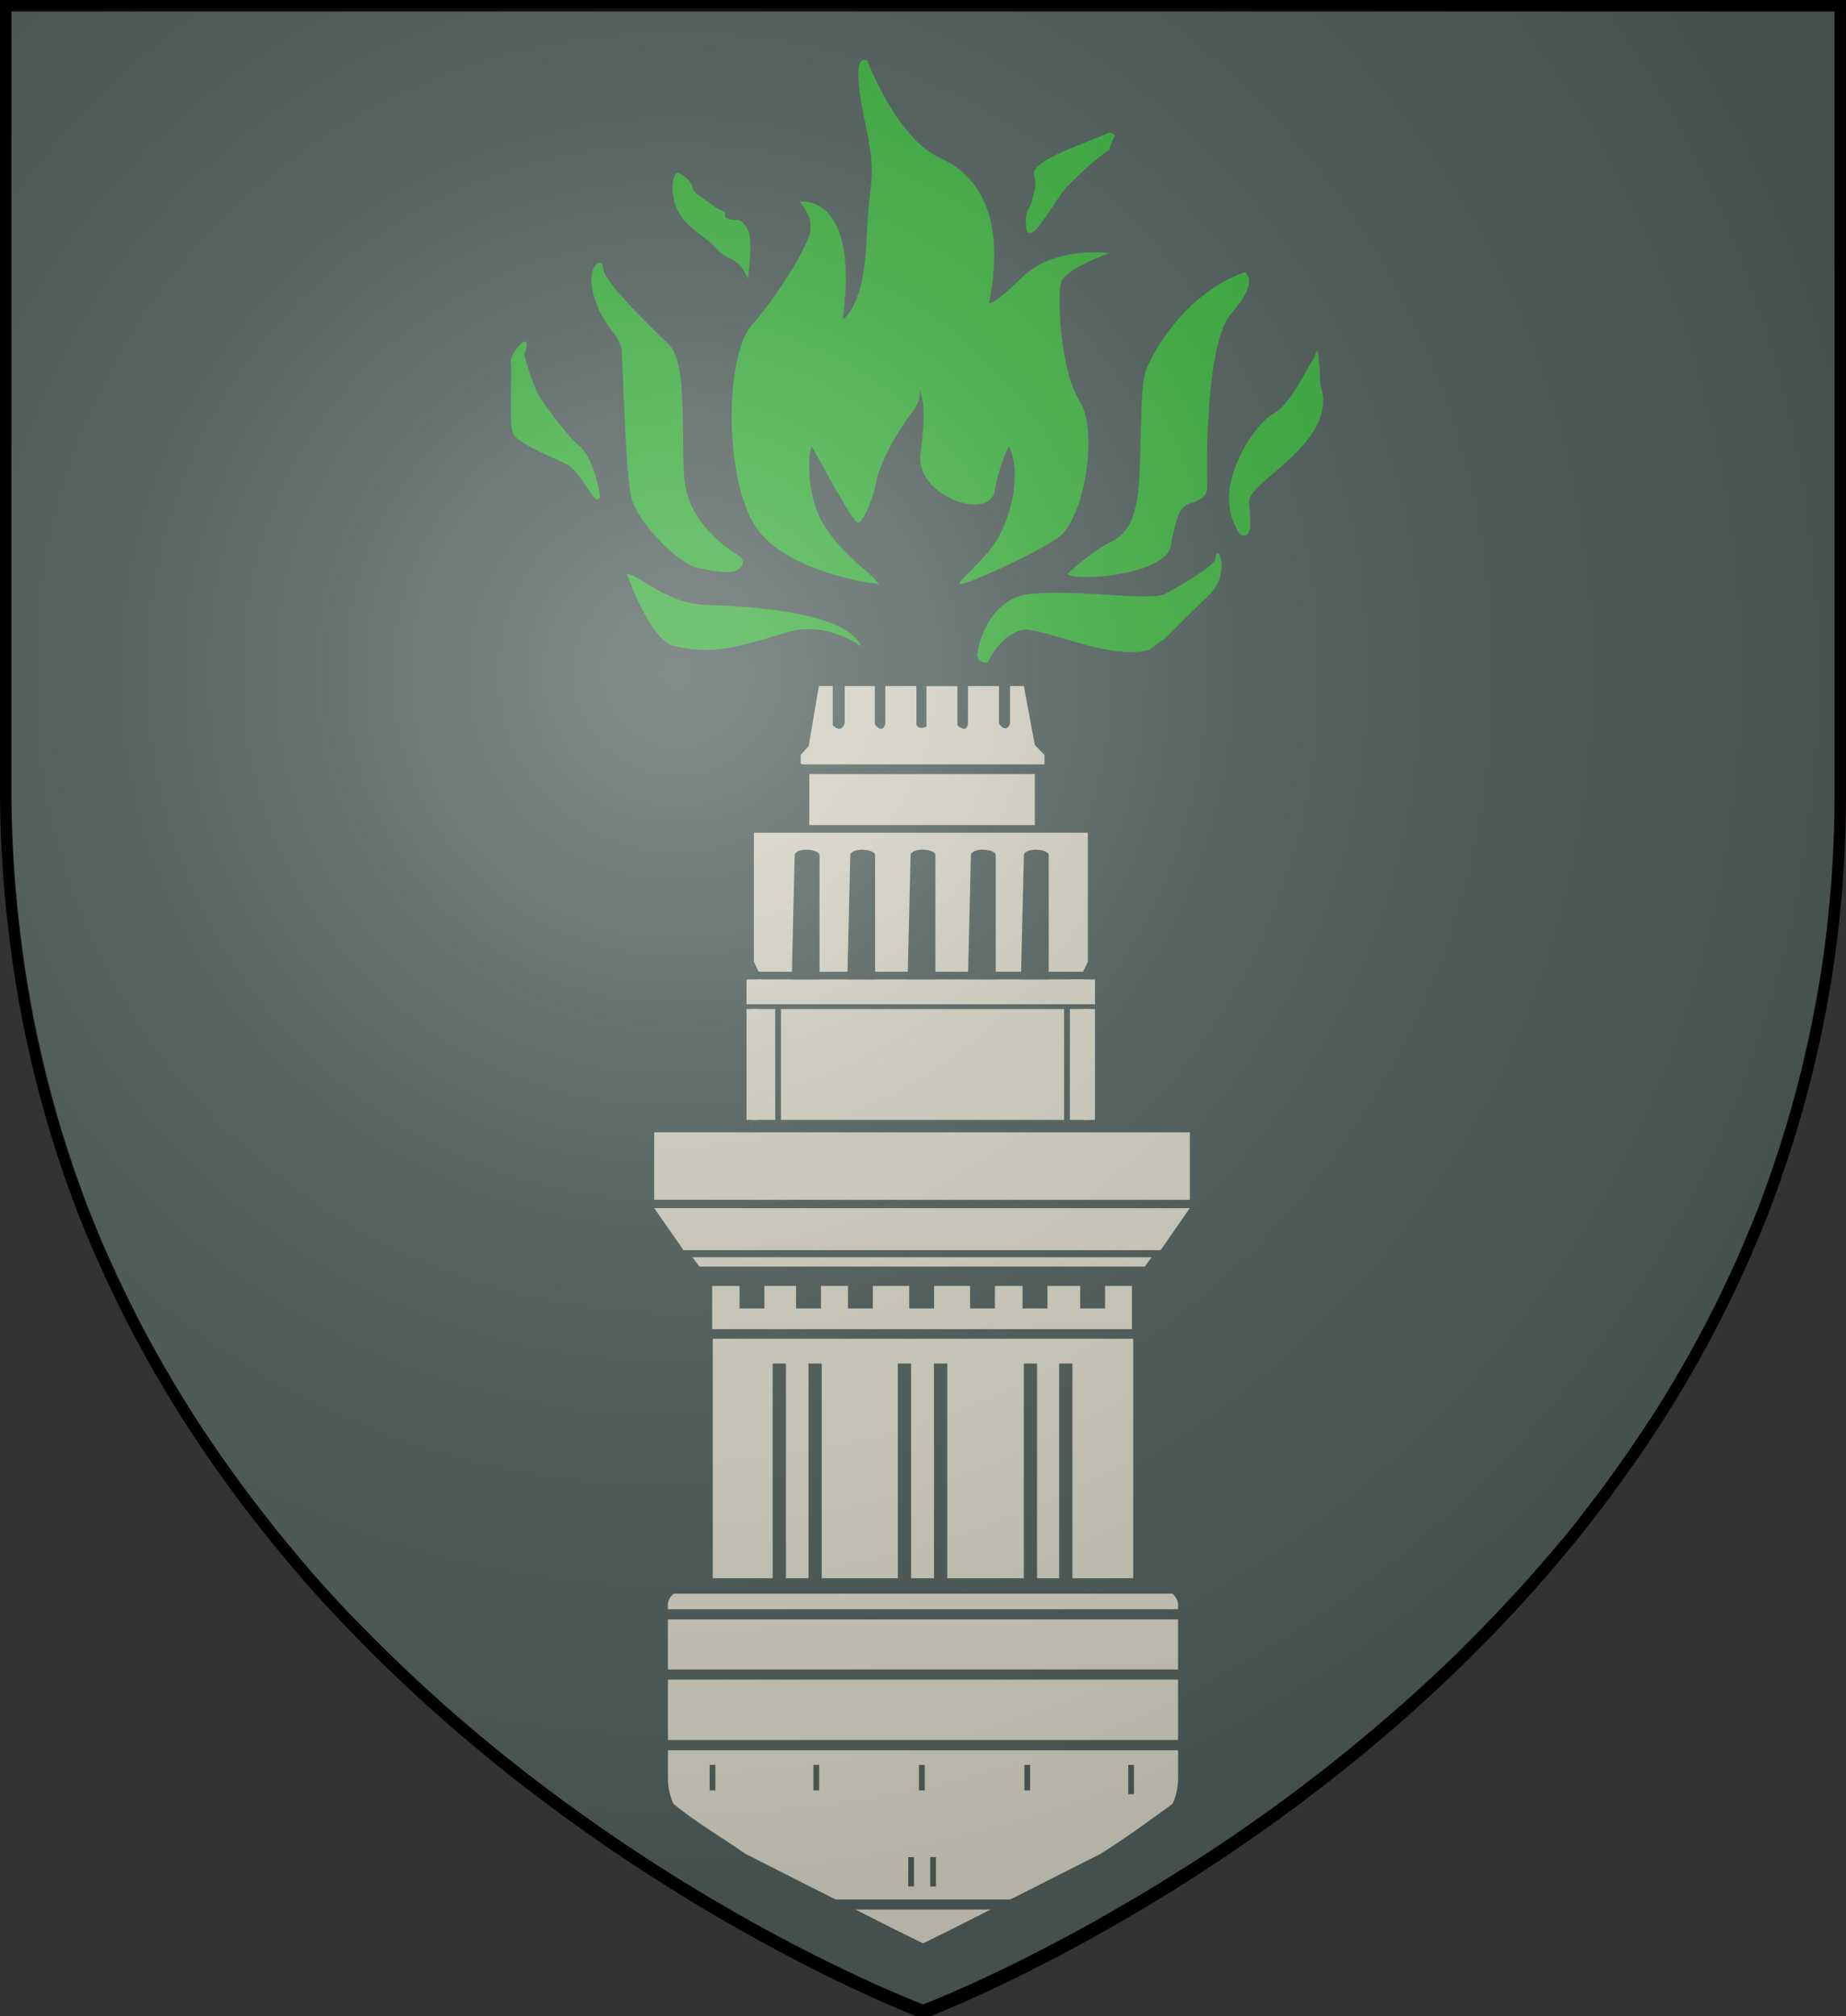 <?xml version="1.0" encoding="UTF-8" standalone="no"?>
<svg viewBox="0 0 483 527.48" version="1.1" id="svg36921" sodipodi:docname="House Hightower HotD.svg" inkscape:version="1.2.1 (9c6d41e410, 2022-07-14)" xmlns:inkscape="http://www.inkscape.org/namespaces/inkscape" xmlns:sodipodi="http://sodipodi.sourceforge.net/DTD/sodipodi-0.dtd" xmlns="http://www.w3.org/2000/svg" xmlns:svg="http://www.w3.org/2000/svg">
  <rect x="0" y="0" width="483" height="527.48" fill="#333333" stroke="none"/>
  <sodipodi:namedview id="namedview36923" pagecolor="#ffffff" bordercolor="#000000" borderopacity="0.25" inkscape:showpageshadow="2" inkscape:pageopacity="0.0" inkscape:pagecheckerboard="0" inkscape:deskcolor="#d1d1d1" showgrid="false" inkscape:zoom="1" inkscape:cx="227" inkscape:cy="274" inkscape:window-width="1920" inkscape:window-height="1017" inkscape:window-x="1912" inkscape:window-y="-8" inkscape:window-maximized="1" inkscape:current-layer="svg36921"/>
  <defs id="defs36798">
    <style id="style36796">.cls-1{fill:#4e5c59;}.cls-2{fill:#3aac3d;}.cls-3{fill:#cfccbe;}.cls-4{fill:none;stroke:#000;stroke-width:3px;}</style>
    <radialGradient id="rg" gradientUnits="userSpaceOnUse" cx="220" cy="220" r="405" gradientTransform="matrix(0.805,0,0,0.803,0.05,-0.643)">
      <stop style="stop-color:#ffffff;stop-opacity:.3" offset="0" id="stop753"/>
      <stop style="stop-color:#ffffff;stop-opacity:.2" offset=".2" id="stop755"/>
      <stop style="stop-color:#666666;stop-opacity:.1" offset=".6" id="stop757"/>
      <stop style="stop-color:#000000;stop-opacity:.13" offset="1" id="stop759"/>
    </radialGradient>
  </defs>
  <title id="title36800">Hightower-Shield</title>
  <g id="Layer_2" data-name="Layer 2">
    <path class="cls-1" d="M923,121.76V327.6a314.37,314.37,0,0,1-2.28,38c-.11.93-.24,1.86-.36,2.79s-.24,1.86-.39,2.79q-.7,5.05-1.61,10c-.07.44-.15.87-.23,1.31-.15.8-.29,1.6-.45,2.39s-.34,1.8-.51,2.69l-.45,2.22-.24,1.16c-.15.71-.3,1.44-.47,2.15q-.8,3.55-1.61,7l-.58,2.32-.52,2q-1.52,5.88-3.27,11.61c-.29,1-.59,1.94-.9,2.92l-.6,1.88c-.19.63-.39,1.25-.6,1.86l-1.1,3.26c-.37,1.09-.68,2-1,3-.47,1.28-.92,2.55-1.39,3.81-.36,1-.73,2-1.11,3l-.19.49c-.43,1.14-.87,2.25-1.32,3.37s-.87,2.16-1.32,3.19a3.35,3.35,0,0,1-.18.42c-.4,1-.8,2-1.25,3s-.75,1.75-1.13,2.62l-.66,1.49c-.47,1.07-.95,2.12-1.44,3.15s-.9,2-1.36,2.93l-1,2.12c-.3.63-.6,1.25-.91,1.88-.63,1.32-1.31,2.64-2,4q-2.53,5-5.19,9.77l-2,3.57-.11.21q-2.13,3.71-4.33,7.33c-.71,1.2-1.46,2.39-2.18,3.54-.1.16-.19.31-.3.46-.55.89-1.12,1.78-1.69,2.66l-.66,1c-.65,1-1.31,2-2,3l-.13.18c-.66,1-1.32,2-2,3l-.45.67q-2.26,3.28-4.54,6.46l-.31.42c-.8,1.07-1.54,2.14-2.31,3.19s-1.66,2.23-2.5,3.32q-2.29,3-4.61,6l-.8,1c-.73.93-1.48,1.85-2.22,2.76L850,525.61l-.57.69L847,529.1q-2.83,3.32-5.72,6.53c-.75.85-1.52,1.69-2.29,2.51l-2.22,2.39q-3,3.19-5.93,6.24-2.76,2.83-5.53,5.59c-.91.91-1.84,1.82-2.76,2.71s-1.85,1.78-2.78,2.67l-2.28,2.11c-.68.65-1.36,1.28-2.05,1.91a448.64,448.64,0,0,1-61.76,47.47c-.86.55-1.73,1.1-2.58,1.6q-6.42,4.07-12.46,7.63l-2.41,1.4-2.36,1.36-2.34,1.35-2.22,1.28c-8.35,4.68-15.91,8.59-22.38,11.76l-1.61.8c-10.63,5.15-18.11,8.22-21,9.35l-.42.18-.61.23-.14.06h-.08l-.23-.1-.21,0-1.07-.42-.55-.23c-.87-.34-2-.8-3.36-1.38l-.47-.18c-1.76-.8-3.88-1.67-6.33-2.77l-1.39-.61a443.16,443.16,0,0,1-39.74-20.6c-.8-.45-1.61-.92-2.36-1.38a473.14,473.14,0,0,1-44.78-30l-2.62-2c-1-.75-2-1.52-2.95-2.29l-2.81-2.21c-6.19-4.92-12.43-10.15-18.64-15.69L554.08,565q-2.3-2.05-4.59-4.2l-1.67-1.57L546,557.54l-2-1.94c-1.12-1.07-2.24-2.16-3.34-3.26-.84-.8-1.69-1.67-2.52-2.51l-.24-.26q-1.25-1.25-2.5-2.51c-.66-.68-1.32-1.36-2-2l-2-2.07-.13-.15-2.1-2.24q-3.36-3.61-6.66-7.36c-.68-.8-1.36-1.55-2-2.35-.57-.65-1.12-1.28-1.66-1.94l-2-2.39q-4.26-5.11-8.39-10.48-1.13-1.45-2.24-2.92c-1.89-2.47-3.73-5-5.57-7.55l-1.68-2.39c-.13-.16-.24-.34-.36-.5-.59-.85-1.19-1.7-1.77-2.55-.95-1.38-1.89-2.77-2.82-4.17q-1.11-1.64-2.18-3.31l-.15-.24-2.22-3.47c-.07-.13-.15-.24-.22-.37-.71-1.14-1.41-2.27-2.1-3.4s-1.49-2.46-2.21-3.7-1.44-2.39-2.13-3.67q-4.6-8-8.77-16.47c-.35-.69-.69-1.38-1-2.08-.22-.44-.44-.89-.65-1.35-.43-.87-.8-1.75-1.25-2.63a27.17,27.17,0,0,1-1.15-2.47l-.23-.48c-.26-.58-.52-1.16-.8-1.75l-.26-.57c-.26-.58-.52-1.18-.8-1.77q-1.44-3.26-2.78-6.58c-.42-1-.8-2-1.23-3.07-.1-.26-.21-.53-.31-.8-.4-1-.8-2-1.16-3s-.68-1.82-1-2.74l-.23-.65c-.18-.45-.34-.91-.5-1.36q-1-2.69-1.89-5.44c-.21-.6-.4-1.21-.6-1.8-.26-.8-.51-1.54-.75-2.31-.14-.42-.26-.8-.39-1.22-.26-.8-.5-1.6-.75-2.39-.31-1-.61-2.06-.92-3.1-.18-.65-.39-1.28-.57-2-.37-1.28-.74-2.58-1.08-3.89-.19-.68-.37-1.35-.55-2-.13-.5-.26-1-.39-1.51-.32-1.22-.63-2.46-.92-3.7-.18-.7-.35-1.4-.52-2.11-.07-.29-.13-.57-.19-.85-.37-1.55-.71-3.11-1.07-4.69-.26-1.16-.5-2.33-.74-3.5-.14-.71-.29-1.43-.43-2.14s-.32-1.6-.47-2.45a2.13,2.13,0,0,0-.1-.47c-.15-.8-.3-1.64-.45-2.48s-.31-1.84-.47-2.77-.3-1.8-.45-2.71q-.87-5.52-1.56-11.17A314.73,314.73,0,0,1,443,327.58V121.76Z" transform="translate(-441.5 -120.26)" id="path36802"/>
  </g>
  <g id="Layer_7" data-name="Layer 7" transform="translate(0,-6)">
    <path class="cls-2" d="m 671.429,279.088 c 0,0 -21.929,-2.338 -31.179,-13.588 -9.25,-11.25 -9.5,-45.75 -2,-54.25 7.5,-8.5 15,-21.5 15.25,-24.5 0.25,-3 -0.324,-4.613 -2.775,-7.75 0,0 15.775,-2.5 11.275,30.75 0,0 5.5,-2.5 6.25,-21 0.75,-18.5 3,-14.25 -0.75,-32.25 -3.75,-18 1,-14.25 1,-14.25 0,0 7.5,20.25 19.25,25.5 11.75,5.25 16.5,18.5 12.5,37.75 0,0 0.25,1.5 8.75,-6.75 8.5,-8.25 22.75,-6.25 22.75,-6.25 0,0 -11.677,4.02 -12.677,7.77 -1,3.75 -0.073,23.23 4.927,30.98 5,7.75 1.25,31 -5.75,35.75 -7,4.75 -24.08,12.294 -25.33,12.044 C 691.67,278.794 694.5,277 700,270.75 c 5.5,-6.25 9.25,-19.75 5.5,-27.75 0,0 -2.25,3.75 -3.75,11.75 -1.5,8 -20.81,1.25 -19.4,-9.75 1.41,-11 0.907,-13.538 -0.593,-18.038 -1.5,-4.5 2.743,1.788 -1.507,7.038 -4.25,5.25 -8.982,14.677 -9.482,18.177 C 670.268,255.677 667.5,263 666,263 c -1.5,0 -11.25,-18.75 -12,-19.75 -0.75,-1 -2.25,11.75 3,20.25 5.25,8.5 13.133,13.059 14.429,15.588 z" transform="translate(-441.5,-120.26)" id="path36805" sodipodi:nodetypes="csssccsscscscssssscssssssssc"/>
    <path class="cls-2" d="m 605.5,276.34 c 0,0 -3.83,-0.67 0,0 3.83,0.67 10.5,7.83 20.67,8.17 10.17,0.34 36.665,1.542 40.665,10.882 0,0 -8.889,-6.856 -19.335,-3.712 -14.56,4.382 -19.612,5.795 -29.56,3.625 C 611.556,293.912 605.5,276.34 605.5,276.34 Z" transform="translate(-441.5,-120.26)" id="path36807" sodipodi:nodetypes="csscssc"/>
    <path class="cls-2" d="m 635.69,274.11 a 1.92,1.92 0 0 0 -0.81,-2.41 c -3.45,-2.08 -13.68,-9.2 -14.38,-20.69 -0.83,-13.83 0.83,-30 -4.17,-34.83 -5,-4.83 -16.83,-16.17 -17,-19.67 -0.17,-3.5 -4.83,-0.83 -2.33,7.5 2.5,8.33 6.83,9.67 7.17,14.17 0.34,4.5 1,31.83 2.5,38.17 1.5,6.34 12,17.33 17.5,18.5 4.71,0.98 10.16,2.15 11.52,-0.74 z" transform="translate(-441.5,-120.26)" id="path36809"/>
    <path class="cls-2" d="m 637.17,199.17 c 0,0 1.5,-10.33 0,-12.83 -2.398,-4.119 -2.536,-1.526 -5.881,-3.142 -0.214,-1.336 0.619,-1.326 -2.67,-2.684 -0.37,-0.75 -5.949,-3.674 -5.949,-5.174 0,-1.5 -2.893,-3.847 -3.893,-3.847 -1,0 -2.267,4.177 -0.267,9.177 2,5 8,7.67 10.67,10.83 2.67,3.16 5.49,1.67 7.99,7.67 z" transform="translate(-441.5,-120.26)" id="path36811" sodipodi:nodetypes="ccccsssscc"/>
    <path class="cls-2" d="m 598.52,256.08 c 0,0 -1.44,-9.67 -5.27,-13 -3.83,-3.33 -10.25,-12 -11.33,-14.42 -1.307,-3.113 -2.393,-6.314 -3.25,-9.58 2.705,-7.648 -3.83,-0.67 -3.5,2 0.33,2.67 -0.42,15.92 0.42,18.33 0.84,2.41 7.206,5.051 13.75,8.08 4.779,2.212 7.87,12.34 9.18,8.59 z" transform="translate(-441.5,-120.26)" id="path36815" sodipodi:nodetypes="csccsssc"/>
    <path class="cls-2" d="m 712.08,186.75 c 0,0 -2.16,1.741 -2.08,-1.509 0,0 -0.681,-2.102 1.02,-5.241 0.228,0.203 0.634,-2.064 0.724,-2.356 0.772,-2.504 0.859,-2.997 0.336,-5.564 -0.95,-4 13.87,-8.36 19.23,-11 0.525,-0.265 1.162,-0.141 1.55,0.3 0.77,0.89 0,0 -1.11,4.12 -3.92,2.42 -9.237,7.744 -11,9.466 -1.548,1.512 -6.5,9.954 -8.67,11.784 z" transform="translate(-441.5,-120.26)" id="path36817" sodipodi:nodetypes="ccccccccsc"/>
    <path class="cls-2" d="m 720.75,276.38 c 0,0 6.63,-6 11,-8.12 4.37,-2.12 7,-5.37 7.75,-15.75 0.75,-10.38 0.13,-25.12 2,-29.75 1.87,-4.63 10.13,-19.76 25.63,-25.26 0,0 4.25,2 -3.37,10.63 -6.9,7.81 -6.53,39.68 -6.4,45.66 a 3.18,3.18 0 0 1 -1.16,2.57 9.39,9.39 0 0 1 -3.18,1.54 4.89,4.89 0 0 0 -3.15,3.05 45.4,45.4 0 0 0 -2,8.06 c -1.24,7.62 -24.99,9.62 -27.12,7.37 z" transform="translate(-441.5,-120.26)" id="path36819"/>
    <path class="cls-2" d="m 768.07,265.85 c -0.622,0.78 -1.828,0.714 -2.36,-0.13 -2.192,-3.488 -3.064,-7.645 -2.46,-11.72 1.13,-8.12 7.25,-17.25 11.75,-19.75 4.5,-2.5 9,-12.87 10,-13.75 1,-0.88 1.278,-7.995 2,6.63 4.936,14.77 -18.604,24.781 -18.688,30.385 0.22,3.17 0.688,7.105 -0.242,8.335 z" transform="translate(-441.5,-120.26)" id="path36821" sodipodi:nodetypes="cccssccc"/>
    <path class="cls-2" d="m 700.23,299.05 c -0.72,1.53 -3.25,0 -3,-1.69 0.62,-4.65 4.11,-14.9 14.17,-15.74 13.5,-1.12 31.25,2 35,0 3.75,-2 13.032,-7.368 13.13,-9.25 0.255,-4.88 4.38,3.75 -1.75,9.63 -6.13,5.88 -11.275,11.148 -11.275,11.148 0,0 -2.739,1.911 -4.359,3.161 C 732.099,298.743 718.738,292.128 710.54,291.01 c -3.8,-0.41 -8.29,3.74 -10.31,8.04 z" transform="translate(-441.5,-120.26)" id="path36823" sodipodi:nodetypes="cccssscccc"/>
  </g>
  <g id="Layer_5" data-name="Layer 5" transform="translate(0,-16)">
    <path class="cls-3" d="m 308.24,435.99 v 45.26 c 0.002,2.301 -0.489,4.575 -1.44,6.67 0,0 -12.608,9.314 -18.81,13.07 l -39,19.75 -7.49,3.692 v 0 L 234,520.74 195,500.99 c -6.258,-4.381 -12.914,-8.202 -18.81,-13.07 -0.951,-2.095 -1.442,-4.369 -1.44,-6.67 v -45.26 c 0,0 -0.75,-5.5 11.75,-5.5 v -64.25 h 110 v 64.25 c 12.49,0 11.74,5.5 11.74,5.5 z" id="path36826" sodipodi:nodetypes="ccccccccccccccccc"/>
    <polygon class="cls-3" points="303.67,341.07 178.83,341.07 171.17,330.07 311.33,330.07 " id="polygon36828" transform="translate(0,2)"/>
    <polygon class="cls-3" points="186.33,351.91 181.17,344.91 301.33,344.91 296.17,351.91 296.17,363.74 186.33,363.74 " id="polygon36830"/>
    <rect class="cls-3" x="171.17" y="312.24" width="140.16" height="17.67" id="rect36832"/>
    <polygon class="cls-3" points="198.5,270.24 283.33,270.24 283.33,272.57 286.5,272.57 286.5,277.24 285,277.24 285,308.24 196.83,308.24 196.83,277.24 195.33,277.24 195.33,272.57 198.5,272.57 " id="polygon36834" transform="translate(0,2)"/>
    <polygon class="cls-3" points="284.63,267.62 283.38,270.24 198.5,270.24 197.25,267.62 197.25,233.86 241.5,233.86 284.63,233.87 " id="polygon36836"/>
    <rect class="cls-3" x="211.75" y="217.24" width="59" height="14.62" id="rect36838"/>
    <path class="cls-3" d="m 211.75,217.24 -2.25,-1.5 v -2.25 l 2.085,-2.284 2.665,-15.716 h 3.63 v 10.25 c 0,0 2.13,2.38 3.13,-0.5 v -9.75 h 7.88 v 10 c 0,0 1.88,2.75 2.75,-0.12 v -9.87 h 8.13 v 10.13 c 0.348,0.616 1.064,0.923 1.75,0.75 1.25,-0.25 0.88,-0.25 0.88,-1.75 v -9.12 h 8.1 v 10.23 c 0,0 2.25,2.25 2.75,-0.25 v -10 h 8.13 v 9.88 c 0,0 1.88,2.63 2.88,0 v -9.87 h 3.63 l 2.86,15.4 2.52,2.6 v 2.63 l -2.5,1.13 z" id="path36840" sodipodi:nodetypes="ccccccccccccccccsccccccccccccccc"/>
  </g>
  <g id="Layer_6" data-name="Layer 6" transform="translate(0,-16)">
    <polygon class="cls-1" points="174.75,475.24 308.24,475.24 308.24,477.91 174.74,477.91 " id="polygon36843" transform="matrix(1.05,0,0,1,-11.624,-4)"/>
    <polygon class="cls-1" points="174.75,456.77 308.24,456.77 308.24,459.43 174.74,459.43 " id="polygon36845" transform="matrix(1.075,0,0,1,-19.335,-4)"/>
    <polygon class="cls-1" points="174.75,441.02 308.24,441.02 308.24,443.68 174.74,443.68 " id="polygon36847" transform="matrix(1.087,0,0,1,-20.888,-4)"/>
    <rect class="cls-1" x="202.17" y="372.74" width="3.46" height="58.5" id="rect36849"/>
    <rect class="cls-1" x="234.92" y="372.74" width="3.46" height="58.5" id="rect36851"/>
    <rect class="cls-1" x="244.38" y="372.74" width="3.46" height="58.5" id="rect36853"/>
    <rect class="cls-1" x="267.88" y="372.74" width="3.46" height="58.5" id="rect36855"/>
    <rect class="cls-1" x="277.13" y="372.74" width="3.46" height="58.5" id="rect36857"/>
    <rect class="cls-1" x="211.54" y="372.74" width="3.46" height="58.5" id="rect36859"/>
    <rect class="cls-1" x="185.67" y="477.74" width="1.5" height="6.67" id="rect36861" style="stroke-width:0.933"/>
    <rect class="cls-1" x="212.83" y="477.74" width="1.5" height="6.67" id="rect36863" style="stroke-width:0.933"/>
    <rect class="cls-1" x="212.83" y="512.97" width="56.7" height="2.608" id="rect36865" style="stroke-width:1.794"/>
    <rect class="cls-1" x="240.45" y="477.74" width="1.5" height="6.67" id="rect36867" style="stroke-width:0.933"/>
    <rect class="cls-1" x="237.64" y="501.87" width="1.5" height="7.67" id="rect36869"/>
    <rect class="cls-1" x="243.39" y="501.87" width="1.5" height="7.67" id="rect36871"/>
    <rect class="cls-1" x="268.03" y="477.74" width="1.5" height="6.67" id="rect36873" style="stroke-width:0.933"/>
    <rect class="cls-1" x="295.2" y="477.74" width="1.5" height="7.67" id="rect36875"/>
    <polygon class="cls-1" points="296.49,432.49 305.49,433.99 177.5,433.99 186.5,432.49 " id="polygon36877" transform="matrix(1.133,0,0,2.684,-32.189,-731.89)"/>
    <polygon class="cls-1" points="296.47,351.24 296.47,352.49 186.33,352.49 185.84,351.24 " id="polygon36879" transform="translate(0,-2)"/>
    <polygon class="cls-1" points="197.15,308.24 196.75,306.99 285,306.99 285,308.24 " id="polygon36883" transform="matrix(1.021,0,0,1,-4.382,2)"/>
    <polygon class="cls-1" points="196.75,306.99 285,306.99 285,308.24 197.15,308.24 " id="polygon36883-4" transform="matrix(1.342,0,0,4.048,-81.633,-895.313)" style="fill:#4e5c59"/>
    <polygon class="cls-1" points="197.15,277.99 196.75,276.74 285,276.74 285,277.99 " id="polygon36885" transform="matrix(1.13,0,0,1,-30.762,2)"/>
    <polygon class="cls-1" points="273.08,217.99 271.08,219.24 211.52,219.24 210.25,217.99 " id="polygon36887" transform="matrix(1.093,0,0,2.032,-22.89,-226.966)"/>
    <polygon class="cls-1" points="193.5,352.49 193.5,358.32 200,358.32 200,351.87 193.5,351.87 " id="polygon36889"/>
    <polygon class="cls-1" points="208.29,352.49 208.29,358.32 214.79,358.32 214.79,351.87 208.29,351.87 " id="polygon36891"/>
    <polygon class="cls-1" points="221.88,352.49 221.88,358.32 228.38,358.32 228.38,351.87 221.88,351.87 " id="polygon36893"/>
    <polygon class="cls-1" points="237.9,352.49 237.9,358.32 244.4,358.32 244.4,351.87 237.9,351.87 " id="polygon36895"/>
    <polygon class="cls-1" points="253.82,352.49 253.82,358.32 260.32,358.32 260.32,351.87 253.82,351.87 " id="polygon36897"/>
    <polygon class="cls-1" points="267.55,352.49 267.55,358.32 274.05,358.32 274.05,351.87 267.55,351.87 " id="polygon36899"/>
    <polygon class="cls-1" points="282.63,352.49 282.63,358.32 289.13,358.32 289.13,351.87 282.63,351.87 " id="polygon36901"/>
    <rect class="cls-1" x="202.83" y="278.74" width="1.5" height="31.5" id="rect36903" style="stroke-width:1.02"/>
    <rect class="cls-1" x="278.42" y="278.74" width="1.5" height="31.5" id="rect36905" style="stroke-width:1.02"/>
    <path class="cls-1" d="m 207.148,272.24 0.778,-32.613 c 0,0 0.125,-1.307 3.113,-1.307 2.989,0 3.378,1.211 3.378,1.211 V 272.24 Z" id="path36907" style="stroke-width:1.286"/>
    <path class="cls-1" d="m 664.5,390.5 0.5,-30.69 c 0,0 0.08,-1.23 2,-1.23 1.92,0 2.17,1.14 2.17,1.14 v 30.78 z" id="path36909" transform="translate(-441.5,-120.26)"/>
    <path class="cls-1" d="m 680.42,390.5 0.5,-30.69 c 0,0 0.08,-1.23 2,-1.23 1.92,0 2.17,1.14 2.17,1.14 v 30.78 z" transform="translate(-441.5,-120.26)" id="path36911"/>
    <path class="cls-1" d="m 695.75,390.5 0.5,-30.69 c 0,0 0.08,-1.23 2,-1.23 1.92,0 2.17,1.14 2.17,1.14 v 30.78 z" transform="translate(-441.5,-120.26)" id="path36913"/>
    <path class="cls-1" d="m 709.92,390.5 0.5,-30.69 c 0,0 0.08,-1.23 2,-1.23 1.92,0 2.17,1.14 2.17,1.14 v 30.78 z" transform="translate(-441.5,-120.26)" id="path36915"/>
  </g>
  <path class="cls-1" d="m 221.7,256.24 0.778,-32.613 c 0,0 0.125,-1.307 3.113,-1.307 2.989,0 3.378,1.211 3.378,1.211 V 256.24 Z" id="path36907-7" style="fill:#4e5c59;stroke-width:1.286"/>
  <path class="cls-1" d="m 237.48,256.24 0.778,-32.613 c 0,0 0.125,-1.307 3.113,-1.307 2.989,0 3.378,1.211 3.378,1.211 V 256.24 Z" id="path36907-9" style="fill:#4e5c59;stroke-width:1.286"/>
  <path class="cls-1" d="m 253.261,256.24 0.778,-32.613 c 0,0 0.125,-1.307 3.113,-1.307 2.989,0 3.378,1.211 3.378,1.211 V 256.24 Z" id="path36907-5" style="fill:#4e5c59;stroke-width:1.286"/>
  <path class="cls-1" d="m 267.12,256.24 0.778,-32.613 c 0,0 0.125,-1.307 3.113,-1.307 2.989,0 3.378,1.211 3.378,1.211 V 256.24 Z" id="path36907-1" style="fill:#4e5c59;stroke-width:1.286"/>
  <g id="Layer_4" data-name="Layer 4">
    <path class="cls-4" d="M923,121.76V327.6a314.37,314.37,0,0,1-2.28,38c-.11.93-.24,1.86-.36,2.79s-.24,1.86-.39,2.79q-.7,5.05-1.61,10c-.07.44-.15.87-.23,1.31-.15.8-.29,1.6-.45,2.39s-.34,1.8-.51,2.69l-.45,2.22-.24,1.16c-.15.71-.3,1.44-.47,2.15q-.8,3.55-1.61,7l-.58,2.32-.52,2q-1.52,5.88-3.27,11.61c-.29,1-.59,1.94-.9,2.92l-.6,1.88c-.19.63-.39,1.25-.6,1.86l-1.1,3.26c-.37,1.09-.68,2-1,3-.47,1.28-.92,2.55-1.39,3.81-.36,1-.73,2-1.11,3l-.19.49c-.43,1.14-.87,2.25-1.32,3.37s-.87,2.16-1.32,3.19a3.35,3.35,0,0,1-.18.42c-.4,1-.8,2-1.25,3s-.75,1.75-1.13,2.62l-.66,1.49c-.47,1.07-.95,2.12-1.44,3.15s-.9,2-1.36,2.93l-1,2.12c-.3.63-.6,1.25-.91,1.88-.63,1.32-1.31,2.64-2,4q-2.53,5-5.19,9.77l-2,3.57-.11.21q-2.13,3.71-4.33,7.33c-.71,1.2-1.46,2.39-2.18,3.54-.1.16-.19.31-.3.46-.55.89-1.12,1.78-1.69,2.66l-.66,1c-.65,1-1.31,2-2,3l-.13.18c-.66,1-1.32,2-2,3l-.45.67q-2.26,3.28-4.54,6.46l-.31.42c-.8,1.07-1.54,2.14-2.31,3.19s-1.66,2.23-2.5,3.32q-2.29,3-4.61,6l-.8,1c-.73.93-1.48,1.85-2.22,2.76L850,525.61l-.57.69L847,529.1q-2.83,3.32-5.72,6.53c-.75.85-1.52,1.69-2.29,2.51l-2.22,2.39q-3,3.19-5.93,6.24-2.76,2.83-5.53,5.59c-.91.91-1.84,1.82-2.76,2.71s-1.85,1.78-2.78,2.67l-2.28,2.11c-.68.65-1.36,1.28-2.05,1.91a448.64,448.64,0,0,1-61.76,47.47c-.86.55-1.73,1.1-2.58,1.6q-6.42,4.07-12.46,7.63l-2.41,1.4-2.36,1.36-2.34,1.35-2.22,1.28c-8.35,4.68-15.91,8.59-22.38,11.76l-1.61.8c-10.63,5.15-18.11,8.22-21,9.35l-.42.18-.61.23-.14.06h-.08l-.23-.1-.21,0-1.07-.42-.55-.23c-.87-.34-2-.8-3.36-1.38l-.47-.18c-1.76-.8-3.88-1.67-6.33-2.77l-1.39-.61a443.16,443.16,0,0,1-39.74-20.6c-.8-.45-1.61-.92-2.36-1.38a473.14,473.14,0,0,1-44.78-30l-2.62-2c-1-.75-2-1.52-2.95-2.29l-2.81-2.21c-6.19-4.92-12.43-10.15-18.64-15.69L554.08,565q-2.3-2.05-4.59-4.2l-1.67-1.57L546,557.54l-2-1.94c-1.12-1.07-2.24-2.16-3.34-3.26-.84-.8-1.69-1.67-2.52-2.51l-.24-.26q-1.25-1.25-2.5-2.51c-.66-.68-1.32-1.36-2-2l-2-2.07-.13-.15-2.1-2.24q-3.36-3.61-6.66-7.36c-.68-.8-1.36-1.55-2-2.35-.57-.65-1.12-1.28-1.66-1.94l-2-2.39q-4.26-5.11-8.39-10.48-1.13-1.45-2.24-2.92c-1.89-2.47-3.73-5-5.57-7.55l-1.68-2.39c-.13-.16-.24-.34-.36-.5-.59-.85-1.19-1.7-1.77-2.55-.95-1.38-1.89-2.77-2.82-4.17q-1.11-1.64-2.18-3.31l-.15-.24-2.22-3.47c-.07-.13-.15-.24-.22-.37-.71-1.14-1.41-2.27-2.1-3.4s-1.49-2.46-2.21-3.7-1.44-2.39-2.13-3.67q-4.6-8-8.77-16.47c-.35-.69-.69-1.38-1-2.08-.22-.44-.44-.89-.65-1.35-.43-.87-.8-1.75-1.25-2.63a27.17,27.17,0,0,1-1.15-2.47l-.23-.48c-.26-.58-.52-1.16-.8-1.75l-.26-.57c-.26-.58-.52-1.18-.8-1.77q-1.44-3.26-2.78-6.58c-.42-1-.8-2-1.23-3.07-.1-.26-.21-.53-.31-.8-.4-1-.8-2-1.16-3s-.68-1.82-1-2.74l-.23-.65c-.18-.45-.34-.91-.5-1.36q-1-2.69-1.89-5.44c-.21-.6-.4-1.21-.6-1.8-.26-.8-.51-1.54-.75-2.31-.14-.42-.26-.8-.39-1.22-.26-.8-.5-1.6-.75-2.39-.31-1-.61-2.06-.92-3.1-.18-.65-.39-1.28-.57-2-.37-1.28-.74-2.58-1.08-3.89-.19-.68-.37-1.35-.55-2-.13-.5-.26-1-.39-1.51-.32-1.22-.63-2.46-.92-3.7-.18-.7-.35-1.4-.52-2.11-.07-.29-.13-.57-.19-.85-.37-1.55-.71-3.11-1.07-4.69-.26-1.16-.5-2.33-.74-3.5-.14-.71-.29-1.43-.43-2.14s-.32-1.6-.47-2.45a2.13,2.13,0,0,0-.1-.47c-.15-.8-.3-1.64-.45-2.48s-.31-1.84-.47-2.77-.3-1.8-.45-2.71q-.87-5.52-1.56-11.17A314.73,314.73,0,0,1,443,327.58V121.76Z" transform="translate(-441.5 -120.26)" id="path36918"/>
  </g>
  <path style="fill:#cfccbe;fill-opacity:1;stroke:none;stroke-width:5.093;paint-order:markers fill stroke" d="m 199.17,256.24 h -3.84 v 3.118 h 3.84 z" id="path1528"/>
  <path style="fill:#cfccbe;fill-opacity:1;stroke:none;stroke-width:7.175;paint-order:markers fill stroke" d="m 280.16,256.24 h 6.34 v 3.748 h -6.34 z" id="path1530"/>
  <path style="fill:#cfccbe;fill-opacity:1;stroke:none;stroke-width:4;paint-order:markers fill stroke" d="M 196.867,263.99 H 195.33 v 29 h 1.42 1.496 l 0.056,-29 z" id="path1534"/>
  <path style="fill:#cfccbe;fill-opacity:1;stroke:none;stroke-width:4;paint-order:markers fill stroke" d="M 284.99,263.99 H 286.5 l 10e-6,29 h -2.909 l -0.261,-29 z" id="path1536"/>
  <path id="shine" d="M 1.66,0.963 V 207.34 c 0,229.665 239.92,319.603 239.92,319.603 0,0 239.92,-89.939 239.92,-319.603 V 0.963 Z" style="fill:url(#rg);stroke:#000000;stroke-width:2.412"/>
</svg>